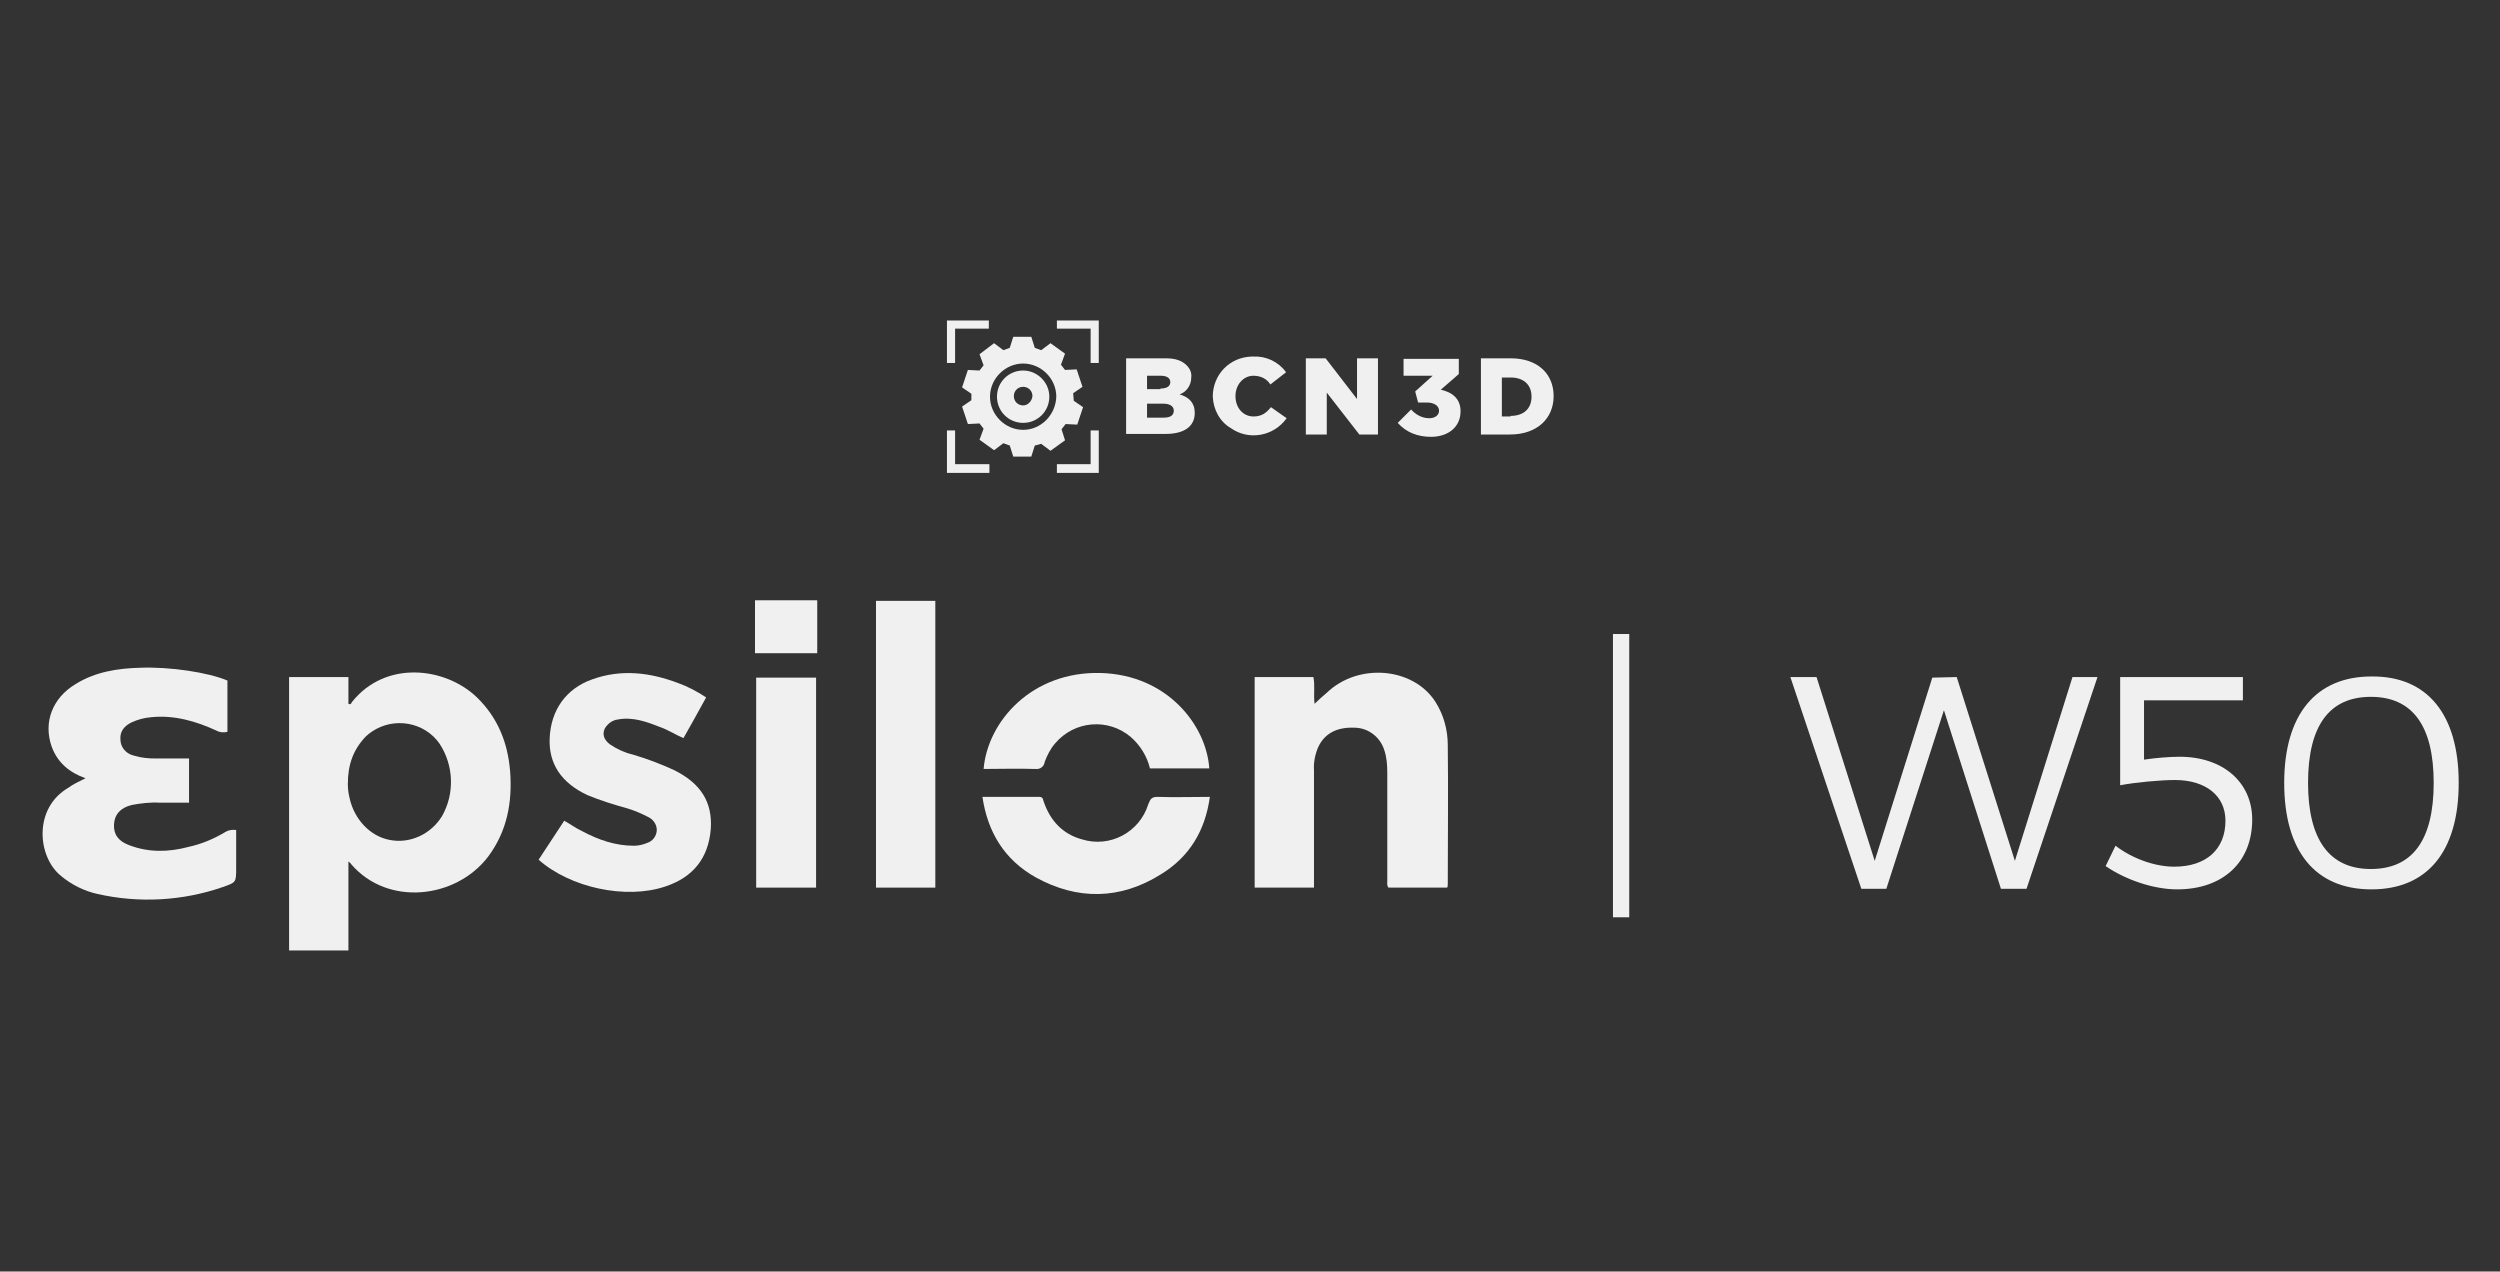 <?xml version="1.0" encoding="utf-8"?>
<!-- Generator: Adobe Illustrator 24.0.0, SVG Export Plug-In . SVG Version: 6.00 Build 0)  -->
<svg version="1.1" id="Layer_1" xmlns="http://www.w3.org/2000/svg" xmlns:xlink="http://www.w3.org/1999/xlink" x="0px" y="0px"
	 viewBox="0 0 429.8 218.6" style="enable-background:new 0 0 429.8 218.6;" xml:space="preserve">
<rect x="0" y="0" width="429.8" height="218.6" fill="#333333" stroke="none"/>
<style type="text/css">
	.st0{fill:#F0F0F0;}
</style>
<title>BCN3D Epsilon Logo</title>
<g>
	<g>
		<path class="st0" d="M200.1,71.8c1.1,0,1.7-0.4,1.7-1.2v0c0-0.7-0.6-1.2-1.8-1.2h-2.8v2.4L200.1,71.8z M199.5,66.8
			c1.1,0,1.7-0.4,1.7-1.1v0c0-0.7-0.6-1.1-1.6-1.1h-2.4v2.3H199.5z M193.7,61.6h6.7c1.7,0,2.8,0.4,3.6,1.2c0.6,0.6,0.9,1.3,0.8,2.1
			v0c0,1.3-0.8,2.5-2,2.9c1.6,0.5,2.6,1.4,2.6,3.2v0c0,2.3-1.8,3.6-5,3.6h-6.8V61.6z"/>
		<path class="st0" d="M208.5,68.2L208.5,68.2c0-3.8,2.9-6.8,6.7-6.9c0.1,0,0.2,0,0.3,0c2.2-0.1,4.3,0.9,5.6,2.7l-2.7,2.1
			c-0.6-1-1.7-1.5-2.9-1.5c-1.8,0-3.1,1.6-3.1,3.5v0c0,2,1.3,3.5,3.1,3.5c1.4,0,2.2-0.6,3-1.6l2.7,1.9c-2.2,3.1-6.5,3.9-9.6,1.7
			C209.7,72.5,208.6,70.4,208.5,68.2"/>
		<polygon class="st0" points="224.5,61.6 227.9,61.6 233.3,68.6 233.3,61.6 236.9,61.6 236.9,74.7 233.7,74.7 228.1,67.5 
			228.1,74.7 224.5,74.7 		"/>
		<path class="st0" d="M240.3,72.7l2.3-2.3c0.8,0.9,1.9,1.5,3.1,1.5c1,0,1.7-0.5,1.7-1.3v0c0-0.8-0.8-1.4-2.1-1.4h-1.5l-0.5-1.9
			l3-2.7h-5v-2.9h9.5v2.6l-3.1,2.7c1.9,0.4,3.4,1.5,3.4,3.7v0c0,2.7-2.1,4.4-5.1,4.4C243.7,75.1,241.7,74.3,240.3,72.7"/>
		<path class="st0" d="M259.7,71.5c2.2,0,3.6-1.2,3.6-3.3v0c0-2.1-1.4-3.3-3.6-3.3h-1.5v6.7H259.7z M254.6,61.6h5.1
			c4.7,0,7.4,2.7,7.4,6.5v0c0,3.8-2.8,6.6-7.5,6.6h-5V61.6z"/>
		<polygon class="st0" points="162.8,62.4 162.8,55.1 170,55.1 170,56.5 164.2,56.5 164.2,62.4 		"/>
		<polygon class="st0" points="187.5,62.4 187.5,56.5 181.7,56.5 181.7,55.1 188.9,55.1 188.9,62.4 		"/>
		<polygon class="st0" points="162.8,81.3 162.8,74 164.2,74 164.2,79.8 170.1,79.8 170.1,81.3 		"/>
		<polygon class="st0" points="181.7,81.3 181.7,79.8 187.5,79.8 187.5,74 188.9,74 188.9,81.3 		"/>
		<path class="st0" d="M175.9,73.9c-3.1,0-5.7-2.6-5.7-5.7c0-3.1,2.6-5.7,5.7-5.7s5.7,2.6,5.7,5.7c0,0,0,0,0,0
			C181.5,71.3,179,73.9,175.9,73.9 M184.5,67.6l1.6-1.1l-1-3l-2,0.1l-0.7-0.9l0.7-1.9l-2.5-1.8l-1.6,1.2l-1.1-0.4l-0.6-1.9h-3.1
			l-0.6,1.9l-1.1,0.4l-1.6-1.2l-2.5,1.9l0.7,1.9l-0.7,0.9l-2-0.1l-1,3l1.6,1.1v1.1l-1.6,1.1l1,3l2-0.1l0.7,0.9l-0.7,1.9l2.5,1.8
			l1.6-1.2l1.1,0.4l0.6,1.9h3.1l0.6-1.9l1.1-0.3l1.6,1.2l2.5-1.8l-0.6-1.9l0.7-0.9l2,0.1l1-3l-1.6-1.1L184.5,67.6z"/>
		<path class="st0" d="M175.9,69.7c-0.9,0-1.6-0.7-1.6-1.6c0-0.9,0.7-1.6,1.6-1.6c0.9,0,1.6,0.7,1.6,1.6c0,0,0,0,0,0
			C177.4,69,176.7,69.7,175.9,69.7 M175.9,63.7c-2.5,0-4.5,2-4.5,4.5c0,2.5,2,4.5,4.5,4.5c2.5,0,4.5-2,4.5-4.5c0,0,0,0,0,0
			C180.4,65.7,178.3,63.7,175.9,63.7"/>
	</g>
	<g>
		<path class="st0" d="M140.5,112.3h-10.7v-9.1h10.7V112.3z"/>
		<g>
			<g>
				<path class="st0" d="M59.9,148.1v15.3H49.7v-47h10.2v4.6c0.4,0.2,0.5-0.1,0.6-0.3c5.8-7.3,16.1-6,21.5-0.8
					c3.6,3.5,5.3,7.8,5.7,12.7c0.4,5.3-0.5,10.3-3.8,14.7c-5.5,7.2-17.2,8.6-23.5,1.3C60.3,148.4,60.1,148.3,59.9,148.1z
					 M59.8,134.8c0,0.8,0.1,1.6,0.3,2.4c0.8,3.7,3.6,6.6,6.9,7.2c3.5,0.7,7.1-1,9-4.1c2.2-3.9,2-8.7-0.4-12.4
					c-2.6-3.8-7.9-4.7-11.7-2.1c-0.4,0.3-0.7,0.5-1,0.8C60.7,128.9,59.8,131.5,59.8,134.8z"/>
				<path class="st0" d="M14.7,133.8c-2.8-1-4.8-2.7-5.8-5.4C7.4,124.2,9,120,13,117.6c3.4-2.1,7.2-2.7,11.1-2.8
					c5.1-0.2,11.7,0.8,15,2.2v8.8c-0.6,0.2-1.4,0.1-1.9-0.2c-3.5-1.6-7.2-2.7-11.2-2.3c-1.2,0.1-2.3,0.4-3.4,0.9
					c-1.2,0.6-2,1.5-1.9,2.9c0,1.4,1,2.5,2.3,2.8c1.3,0.4,2.5,0.5,3.8,0.5h5.7v7.6c-1.7,0-3.4,0-5,0c-1.7-0.1-3.3,0.1-4.9,0.4
					c-1.9,0.5-2.9,1.6-3,3.3c-0.1,1.7,0.7,2.9,2.6,3.6c3.4,1.3,6.8,1.2,10.2,0.3c2.3-0.5,4.4-1.4,6.4-2.6c0.5-0.3,1.2-0.4,1.8-0.3
					v6.5c0,2.5,0,2.5-2.3,3.3c-6.9,2.4-14.4,2.8-21.5,1.2c-2.3-0.5-4.5-1.6-6.3-3.1c-4.1-3.3-4.8-11.7,1.3-15.2
					C12.6,134.8,13.5,134.4,14.7,133.8z"/>
				<path class="st0" d="M225.9,152.6h-10.2v-36.2h10.1c0.3,1.5,0,3,0.2,4.6c0.7-0.7,1.4-1.3,2.1-1.9c5.4-5.2,14.9-4.4,18.7,1.6
					c1.4,2.2,2.1,4.8,2.1,7.4c0.1,8,0,16,0,23.9c0,0.2,0,0.4-0.1,0.6h-10.1c-0.3-0.4-0.2-0.8-0.2-1.2c0-6.2,0-12.4,0-18.6
					c0-1.3-0.1-2.6-0.5-3.8c-0.7-2.3-2.8-3.9-5.2-3.9c-3-0.1-5.1,1-6.2,3.4c-0.5,1.2-0.8,2.6-0.7,3.9V152.6L225.9,152.6z"/>
				<path class="st0" d="M92.6,147.8l4.4-6.7c1.1,0.6,2,1.3,3.1,1.8c2.8,1.5,5.7,2.5,8.9,2.5c0.8,0,1.6-0.2,2.3-0.5
					c0.9-0.3,1.5-1.1,1.6-2c0.1-0.9-0.4-1.8-1.2-2.3c-1.3-0.7-2.7-1.3-4.1-1.7c-2.2-0.6-4.4-1.3-6.6-2.2c-4.5-2.1-6.7-5.4-6.5-9.8
					c0.2-4.8,2.8-8.5,7.3-10.1c5-1.8,9.9-1.2,14.7,0.6c1.7,0.6,3.4,1.5,4.9,2.5c-1.3,2.4-2.6,4.7-3.9,7c-1.4-0.6-2.6-1.4-4-1.9
					c-2.3-0.9-4.7-1.8-7.3-1.3c-0.9,0.1-1.7,0.7-2.2,1.5c-0.5,1-0.2,2,0.9,2.8c1.2,0.8,2.5,1.4,3.8,1.7c2.4,0.7,4.8,1.6,7.2,2.7
					c4.6,2.3,6.6,5.5,6.3,10.1c-0.4,5-3,8.3-7.8,9.9C107.6,154.7,98,152.6,92.6,147.8z"/>
				<path class="st0" d="M160.8,103.3v49.3h-10.2v-49.3H160.8z"/>
				<path class="st0" d="M168.9,137c3.4,0,6.6,0,9.8,0c0.7,0,0.6,0.6,0.8,1c1.1,3.1,3.2,5.4,6.5,6.3c4.8,1.5,9.9-1.2,11.4-6
					c0-0.1,0-0.1,0.1-0.2c0.3-0.9,0.7-1.1,1.5-1.1c2.9,0.1,5.9,0,9,0c-0.8,5.8-3.5,10.3-8.4,13.3c-7,4.4-14.4,4.5-21.6,0.5
					C172.7,147.8,169.8,143.1,168.9,137z"/>
				<path class="st0" d="M207.9,132.1h-10.2c-0.5-2.1-1.7-4-3.3-5.4c-3.9-3.3-9.7-2.8-13,1.1c-0.8,0.9-1.4,2.1-1.8,3.2
					c-0.1,0.8-0.8,1.3-1.6,1.2c0,0,0,0-0.1,0c-2.9-0.1-5.9,0-8.8,0c0.7-8.2,8.3-16.8,20.1-16.5C200.7,116,207.4,124.7,207.9,132.1z"
					/>
				<path class="st0" d="M140.3,116.5v36.1h-10.3v-36.1H140.3z"/>
			</g>
			<g>
				<path class="st0" d="M344,152.8l-9.8-30.7l-9.9,30.7H320l-12.2-36.4h4.5l10,31.6l9.9-31.5l4.2-0.1l10,31.6l9.9-31.6h4.3
					l-12.2,36.4H344z"/>
				<path class="st0" d="M368.6,120.4v10.2c1.9-0.3,4.5-0.5,6.1-0.5c7.6,0,12.5,4.5,12.5,10.8c0,7.3-5,12-12.9,12
					c-4,0-8.8-1.6-12.3-4l1.7-3.5c3,2.3,6.9,3.6,10.1,3.6c5.5,0,8.8-3,8.8-7.9c0-4.3-3.4-7-8.7-7c-2.4,0-6.8,0.4-9.4,0.9v-18.6h21.1
					v4H368.6z"/>
				<path class="st0" d="M422.7,134.6c0,11.8-5.4,18.3-15,18.3c-9.7,0-15-6.6-15-18.3s5.4-18.3,15-18.3
					C417.3,116.2,422.7,122.8,422.7,134.6z M396.8,134.6c0,9.8,3.7,14.8,10.8,14.8c7.1,0,10.8-4.9,10.8-14.8
					c0-9.9-3.7-14.8-10.8-14.8C400.5,119.8,396.8,124.7,396.8,134.6z"/>
			</g>
			<g>
				<path class="st0" d="M277.3,109h2.8v48.7h-2.8V109z"/>
			</g>
		</g>
	</g>
</g>
</svg>
